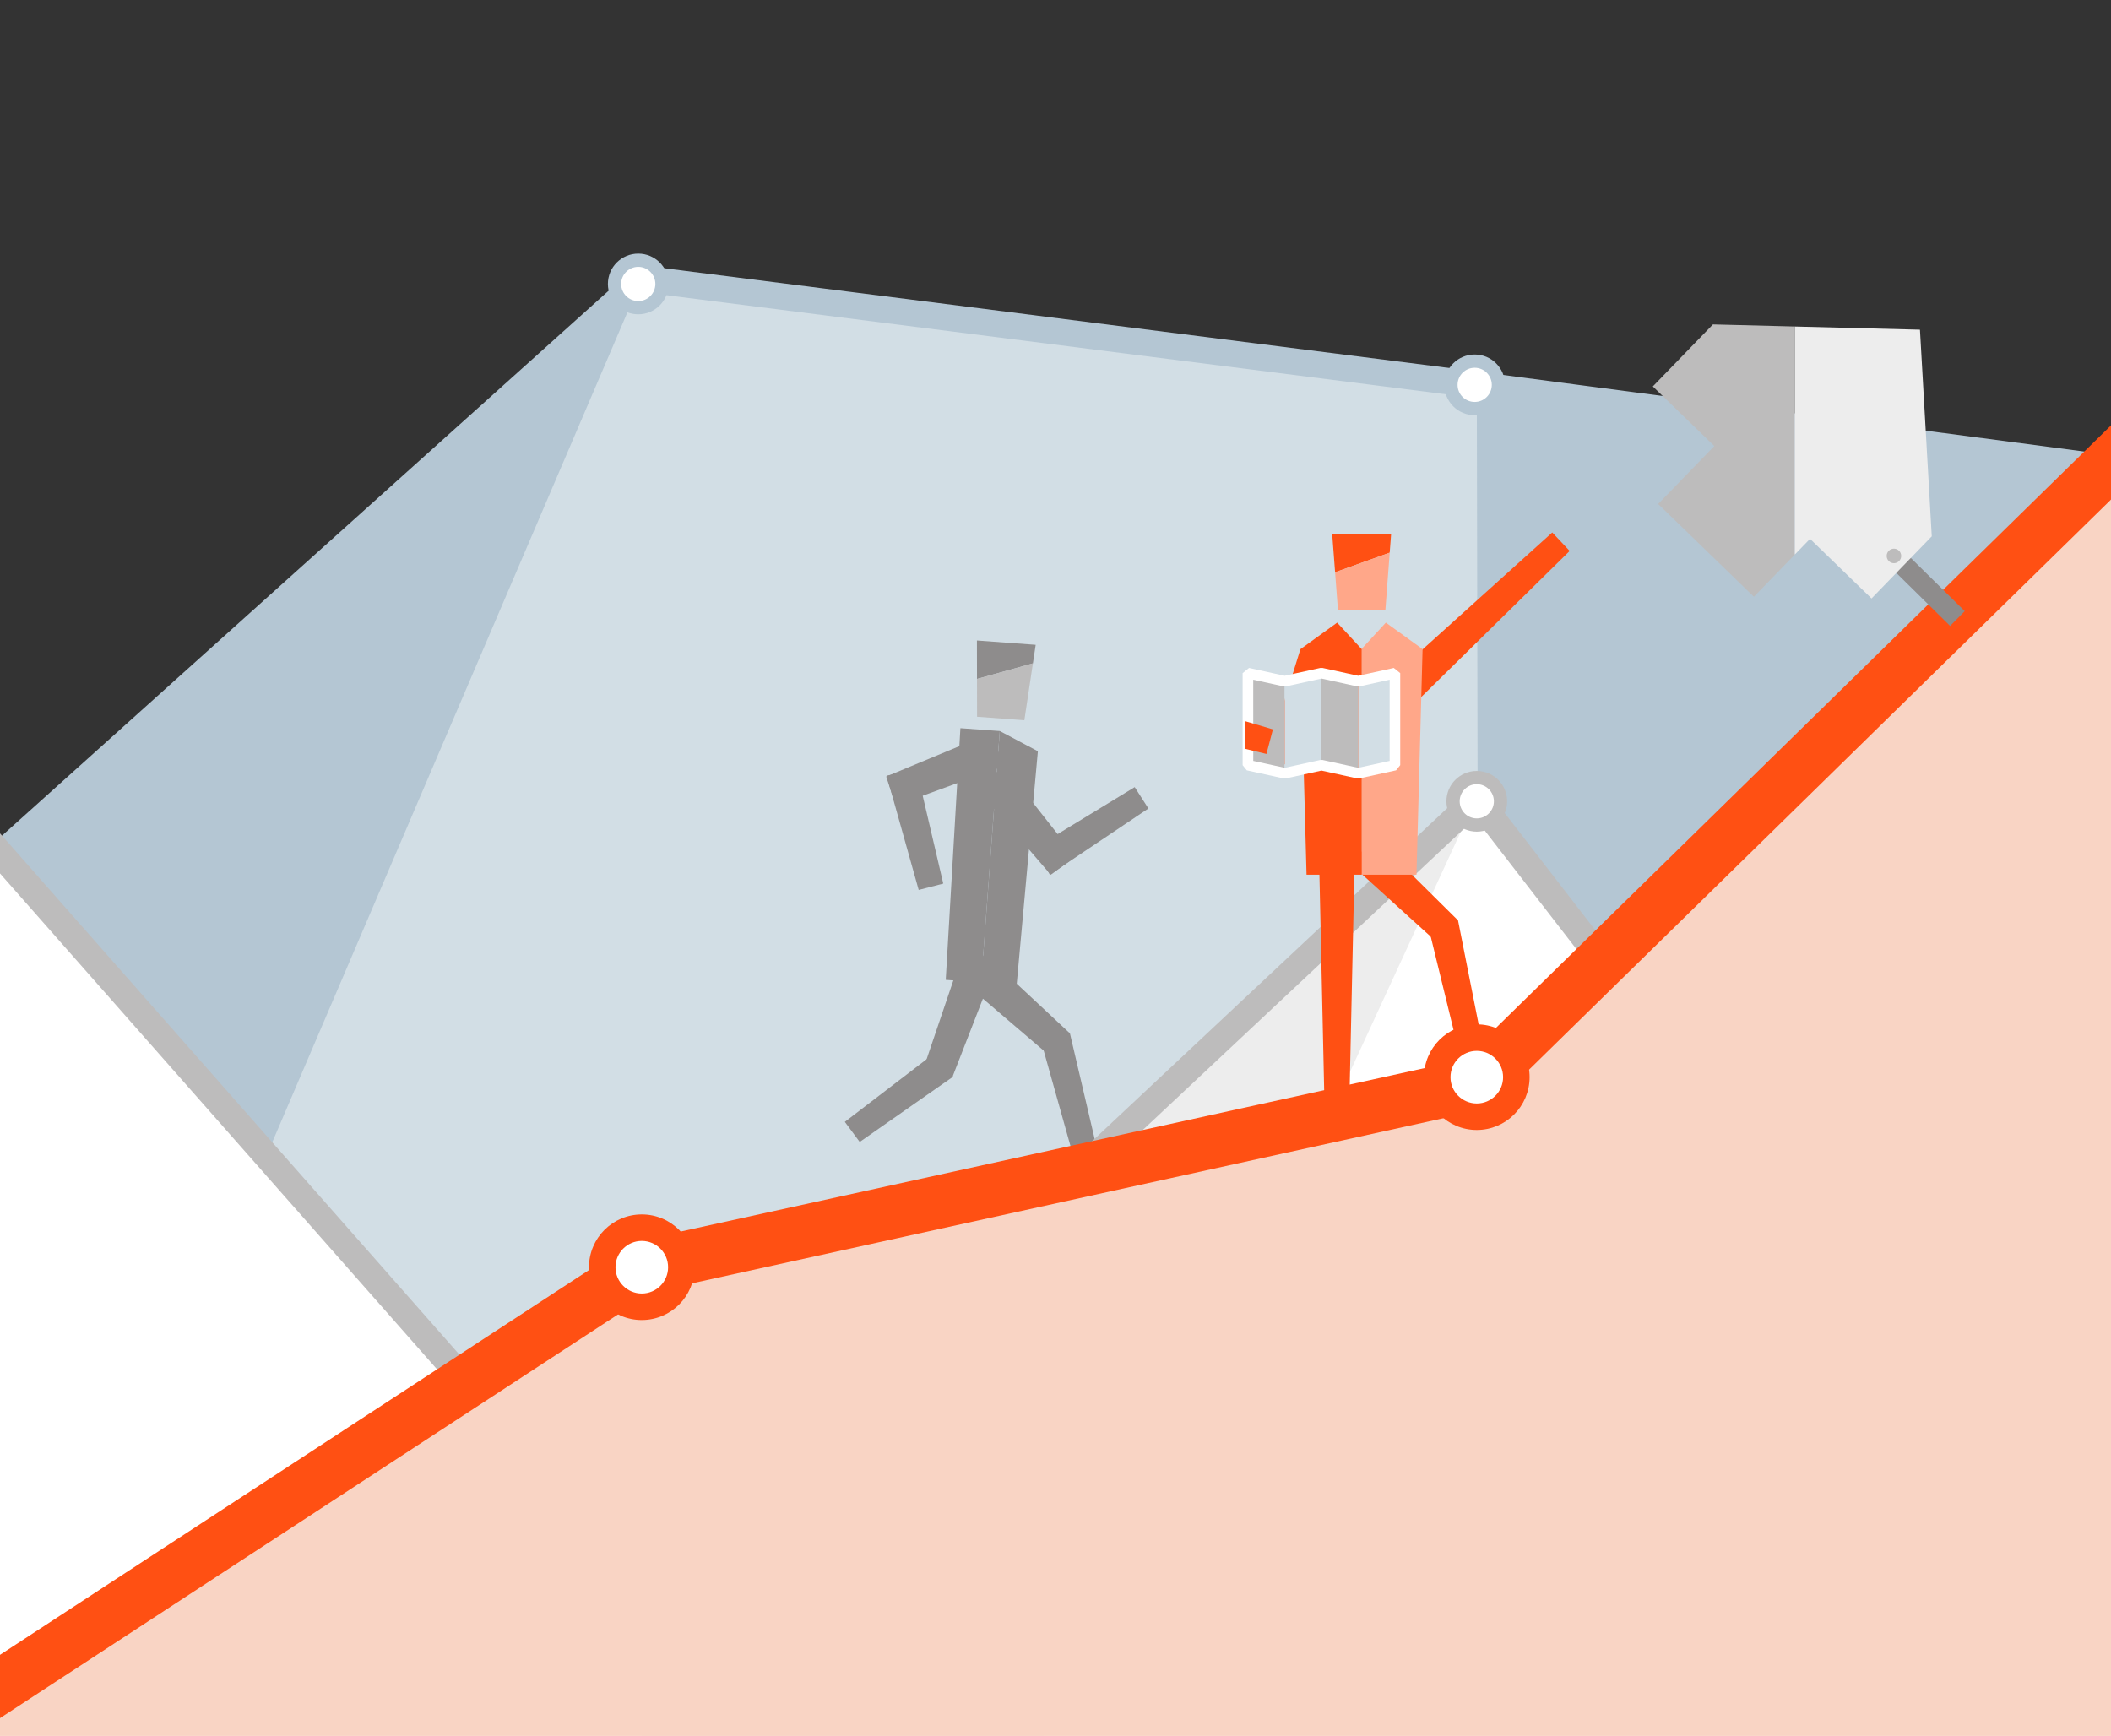 <?xml version="1.0" encoding="UTF-8"?><svg xmlns="http://www.w3.org/2000/svg" xmlns:xlink="http://www.w3.org/1999/xlink" viewBox="0 0 358.229 294.596"><rect x="0" y="0" width="358.229" height="294.596" fill="#333333" stroke="none"/><defs><style>.cls-1,.cls-2{fill:none;}.cls-3{fill:#bdbcbc;}.cls-4{isolation:isolate;}.cls-5{fill:#ff5013;}.cls-6{fill:#fff;}.cls-7{fill:#f9d4c4;mix-blend-mode:multiply;}.cls-2{stroke:#b4c6d3;stroke-miterlimit:10;stroke-width:4.498px;}.cls-8{fill:#d2dee5;}.cls-9{fill:#8e8c8c;}.cls-10{fill:#ededed;}.cls-11{clip-path:url(#clippath);}.cls-12{fill:#ffa789;}.cls-13{fill:#b4c6d3;}</style><clipPath id="clippath"><rect class="cls-1" width="358.229" height="294.596"/></clipPath></defs><g class="cls-4"><g id="_レイヤー_2"><g id="_レイヤー_3"><g class="cls-11"><path id="_パス_3090" class="cls-8" d="M-194.357,67.469L-32.765,174.576,108.911,47.299l141.694,18.011,141.694,18.68,141.694,10.993v288.912H-194.357V67.469Z"/><g id="_グループ_1855"><path id="_パス_3007" class="cls-9" d="M169.657,124.058l-3.155,42.671-6.013-.444,2.488-42.707,6.68.479Z"/><path id="_パス_3008" class="cls-9" d="M169.661,124.057l-3.155,42.671,6.013.444,3.604-39.685-6.462-3.43Z"/><path id="_パス_3009" class="cls-9" d="M181.527,175.217l4.409,18.822-4.102,1.085-5.09-18.143,4.784-1.764Z"/><path id="_パス_3010" class="cls-9" d="M178.48,179.466l-15.27-13.051,3.917-4.527,14.345,13.394-2.992,4.184Z"/><path id="_パス_3011" class="cls-9" d="M161.737,182.716l-15.845,11.076-2.528-3.407,14.961-11.457,3.412,3.788Z"/><path id="_パス_3012" class="cls-9" d="M156.662,181.463l6.453-19.025,5.657,1.959-7.118,18.292-4.992-1.226Z"/><path id="_パス_3013" class="cls-9" d="M151.997,136.713l18.386-6.712-2.19-5.619-17.806,7.396,1.61,4.935Z"/><path id="_パス_3014" class="cls-9" d="M150.455,131.633l5.443,19.394,4.17-1.076-4.524-19.334-5.089,1.016Z"/><path id="_パス_3015" class="cls-9" d="M182.497,145.379l-12.114-15.375-4.658,3.835,12.584,14.611,4.188-3.071Z"/><path id="_パス_3016" class="cls-9" d="M178.151,148.429l16.727-11.223-2.322-3.629-16.954,10.331,2.549,4.522Z"/><g id="_グループ_1854"><path id="_パス_3017" class="cls-9" d="M175.753,109.427l-9.973-.734.012,6.524,9.489-2.64.472-3.149Z"/><path id="_パス_3018" class="cls-3" d="M165.792,115.213l.011,6.421,8.025.593,1.453-9.659-9.488,2.644Z"/></g></g><path id="_パス_3091" class="cls-13" d="M108.911,47.299L-33.661,380.464l.896-205.888L108.911,47.299Z"/><path id="_パス_3091-2" class="cls-13" d="M250.605,65.31l.29,145.503,141.404-126.823-141.694-18.68Z"/><path id="_パス_3090-2" class="cls-2" d="M-194.357,67.469L-32.765,174.576,108.911,47.299l141.694,18.011,141.694,18.68,141.694,10.993"/><g id="_グループ_1886"><circle id="_楕円形_209" class="cls-6" cx="108.311" cy="48.187" r="4.028"/><path id="_パス_3097" class="cls-13" d="M108.311,53.338c-2.845 0-5.152-2.306-5.153-5.151-.001-2.845,2.306-5.152,5.151-5.153,2.845-.001,5.152,2.306,5.153,5.151v.002c-.003,2.843-2.308,5.148-5.151,5.151ZM108.311,45.284c-1.603-0-2.903,1.299-2.904,2.902-.001,1.603,1.299,2.903,2.902,2.904,1.603.001,2.903-1.299,2.904-2.902v-.001c-.001-1.602-1.3-2.901-2.902-2.903Z"/></g><g id="_グループ_1886-2"><circle id="_楕円形_209-2" class="cls-6" cx="250.249" cy="65.311" r="4.028"/><path id="_パス_3097-2" class="cls-13" d="M250.249,70.462c-2.845 0-5.152-2.306-5.153-5.151-.001-2.845,2.306-5.152,5.151-5.153,2.845-.001,5.152,2.306,5.153,5.151v.002c-.003,2.843-2.308,5.148-5.151,5.151ZM250.249,62.408c-1.603-0-2.903,1.299-2.904,2.902-.001,1.603,1.299,2.903,2.902,2.904,1.603.001,2.903-1.299,2.904-2.902v-.001c-.001-1.602-1.3-2.901-2.902-2.903Z"/></g><g id="_グループ_1908"><g id="_グループ_1907"><polygon class="cls-1" points=".449 -19.769 -181.434 177.896 .689 376.056 430.297 376.056 430.297 -19.573 .449 -19.769"/><g id="_グループ_1906"><path id="_パス_3090-3" class="cls-6" d="M-174.442,289.964L-32.765,107.65l141.676,160.759,141.694-132.881,141.694,183.267,141.694-26.093v111.171H-174.442v-113.909Z"/><path id="_パス_3092" class="cls-10" d="M250.605,135.264L119.14,420.185h-10.212v-151.779l141.677-133.142Z"/><g id="_グループ_1888"><path id="_パス_3094" class="cls-3" d="M392.299,321.045c-.696 0-1.354-.323-1.779-.874l-140.181-181.311-139.889,131.187c-.906.849-2.33.803-3.179-.103-.016-.017-.031-.034-.046-.051L-32.656,111.174l-140.009,180.17-3.551-2.76L-34.541,106.265c.763-.98,2.176-1.157,3.156-.394.111.086.214.183.307.288l140.143,159.02,140.002-131.296c.906-.85,2.329-.804,3.179.102.049.052.095.106.139.163l140.849,182.184,138.35-25.84.826,4.422-139.698,26.093c-.136.025-.274.038-.413.039Z"/><g id="_グループ_1884"><circle id="_楕円形_207" class="cls-6" cx="108.911" cy="268.407" r="4.028"/><path id="_パス_3095" class="cls-3" d="M108.911,273.558c-2.845,0-5.152-2.307-5.152-5.152,0-2.845,2.307-5.152,5.152-5.152,2.845,0,5.152,2.307,5.152,5.152v0c-.003,2.844-2.308,5.149-5.152,5.152ZM108.911,265.504c-1.603,0-2.903,1.3-2.903,2.903,0,1.603,1.3,2.903,2.903,2.903,1.603,0,2.903-1.3,2.903-2.903v-.001c-.002-1.602-1.301-2.901-2.903-2.902Z"/></g><g id="_グループ_1885"><circle id="_楕円形_208" class="cls-6" cx="250.605" cy="135.983" r="4.028"/><path id="_パス_3096" class="cls-3" d="M250.605,141.135c-2.845 0-5.152-2.306-5.153-5.151-0-2.845,2.306-5.152,5.151-5.153,2.845-0,5.152,2.306,5.153,5.151v.001c-.003,2.844-2.307,5.149-5.151,5.152ZM250.605,133.08c-1.603-0-2.903,1.299-2.904,2.902-0,1.603,1.299,2.903,2.902,2.904,1.603 0,2.903-1.299,2.904-2.902v-.001c-.001-1.602-1.3-2.901-2.902-2.903Z"/></g></g><path id="_パス_3099" class="cls-7" d="M-174.442,373.125l140.689-64.874,142.664-93.199,141.694-32.254L392.299,45.108l36.15-97.854h6.886v433.21H-174.442v-7.339Z"/><g id="_グループ_1893"><path id="_パス_3100" class="cls-5" d="M-172.558,377.205l-3.767-8.166,140.389-64.731,142.388-93.019c.456-.299.962-.512,1.494-.63l140.434-30.856L388.429,42.603l35.804-96.907,8.438,3.118-36.153,97.854c-.231.624-.596,1.188-1.071,1.653l-141.694,138.809c-.603.59-1.359.998-2.182,1.179l-140.889,30.96L-31.29,312.016c-.184.12-.376.227-.576.319l-140.693,64.87Z"/><g id="_グループ_1889"><circle id="_楕円形_211" class="cls-6" cx="250.605" cy="182.8" r="6.712"/><path id="_パス_3101" class="cls-5" d="M250.605,191.762c-4.949 0-8.962-4.011-8.963-8.961-0-4.949,4.011-8.962,8.961-8.963,4.949-0,8.962,4.011,8.963,8.961v.002c-.006,4.947-4.014,8.955-8.961,8.961ZM250.605,178.337c-2.465-0-4.464,1.998-4.465,4.463-0,2.465,1.998,4.464,4.463,4.465,2.465 0,4.464-1.998,4.465-4.463v-.001c-.003-2.464-1.999-4.46-4.463-4.464Z"/></g><g id="_グループ_1890"><circle id="_楕円形_212" class="cls-6" cx="108.911" cy="215.053" r="6.712"/><path id="_パス_3102" class="cls-5" d="M108.911,224.015c-4.949 0-8.962-4.011-8.963-8.961-0-4.949,4.011-8.962,8.961-8.963,4.949-0,8.962,4.011,8.963,8.961v.001c-.005,4.947-4.014,8.956-8.961,8.962ZM108.911,210.59c-2.465-0-4.464,1.998-4.465,4.463-0,2.465,1.998,4.464,4.463,4.465,2.465 0,4.464-1.998,4.465-4.463v-.002c-.003-2.464-1.999-4.46-4.463-4.463Z"/></g></g><g id="_グループ_1896"><rect id="_長方形_1155" class="cls-9" x="324.121" y="89.957" width="3.534" height="17.64" transform="translate(26.748 261.488) rotate(-45.405)"/><g id="_グループ_1895"><path id="_パス_3108" class="cls-3" d="M290.679,55.053l-10.201,10.525,10.435,10.119-9.53,9.829,16.245,15.75,6.944-7.163v-38.707l-13.894-.354Z"/><path id="_パス_3109" class="cls-10" d="M325.811,55.948l-20.853-.531-.388-.01v38.704l2.585-2.666,3.632,3.521,6.803,6.596,10.222-10.543-2.002-35.07Z"/></g><circle id="_楕円形_215" class="cls-3" cx="321.393" cy="94.343" r="1.233"/></g><g id="_グループ_1905"><g id="_グループ_1900"><path id="_パス_3117" class="cls-5" d="M266.366,93.499l-2.953-3.136-29.283,26.4,4.138,4.39,28.098-27.654Z"/><path id="_パス_3118" class="cls-5" d="M247.391,156.039l3.759,18.974-4.207.93-4.477-18.321,4.924-1.583Z"/><path id="_パス_3119" class="cls-5" d="M244.136,160.172l-15.011-13.614,4.149-4.377,14.054,13.922-3.192,4.069Z"/><path id="_パス_3120" class="cls-12" d="M231.016,148.439v-38.273l4.159-4.506,6.231,4.498-1.036,38.284-9.353-.003Z"/><path id="_パス_3121" class="cls-5" d="M229.02,185.243h-4.308l-.862-39.117h6.027l-.857,39.117Z"/><path id="_パス_3122" class="cls-5" d="M221.715,148.439l-1.036-38.273,6.231-4.506,4.159,4.498v38.281h-9.353Z"/><g id="_グループ_1899"><path id="_パス_3123" class="cls-5" d="M236.068,90.617h-10l.492,6.501,9.266-3.329.242-3.173Z"/><path id="_パス_3124" class="cls-12" d="M226.56,97.119l.485,6.402h8.047l.737-9.736-9.269,3.333Z"/></g><path id="_パス_3125" class="cls-5" d="M214.867,128.853l5.809-18.691,5.719,1.915-6.522,18.147-5.005-1.371Z"/></g><g id="_グループ_1904"><g id="_グループ_1903"><path id="_パス_3126" class="cls-3" d="M218.007,131.219l-6.236-1.368v-15.619l6.236,1.368v15.619Z"/><g id="_グループ_1901"><path id="_パス_3127" class="cls-8" d="M218.007,131.219l6.236-1.368v-15.619l-6.236,1.368v15.619Z"/></g><path id="_パス_3128" class="cls-3" d="M230.478,131.219l-6.236-1.368v-15.619l6.236,1.368v15.619Z"/><g id="_グループ_1902"><path id="_パス_3129" class="cls-8" d="M230.478,131.219l6.236-1.368v-15.619l-6.236,1.368v15.619Z"/></g><path id="_パス_3130" class="cls-6" d="M230.675,132.097h-.386l-6.043-1.326-6.044,1.326h-.392l-6.235-1.368-.707-.879v-15.618l1.092-.879,6.044,1.326,6.043-1.326h.386l6.043,1.326,6.044-1.326,1.092.879v15.618l-.707.879-6.229,1.368ZM212.674,129.129l5.336,1.169,6.043-1.325h.386l6.043,1.325,5.336-1.169v-13.777l-5.143,1.129h-.386l-6.043-1.327-6.044,1.327h-.392l-5.143-1.129.006,13.777Z"/></g></g><path id="_パス_3131" class="cls-5" d="M211.313,122.39l4.694,1.39-1.098,4.166-3.598-.864.002-4.692Z"/></g></g></g></g></g></g></g></g></svg>